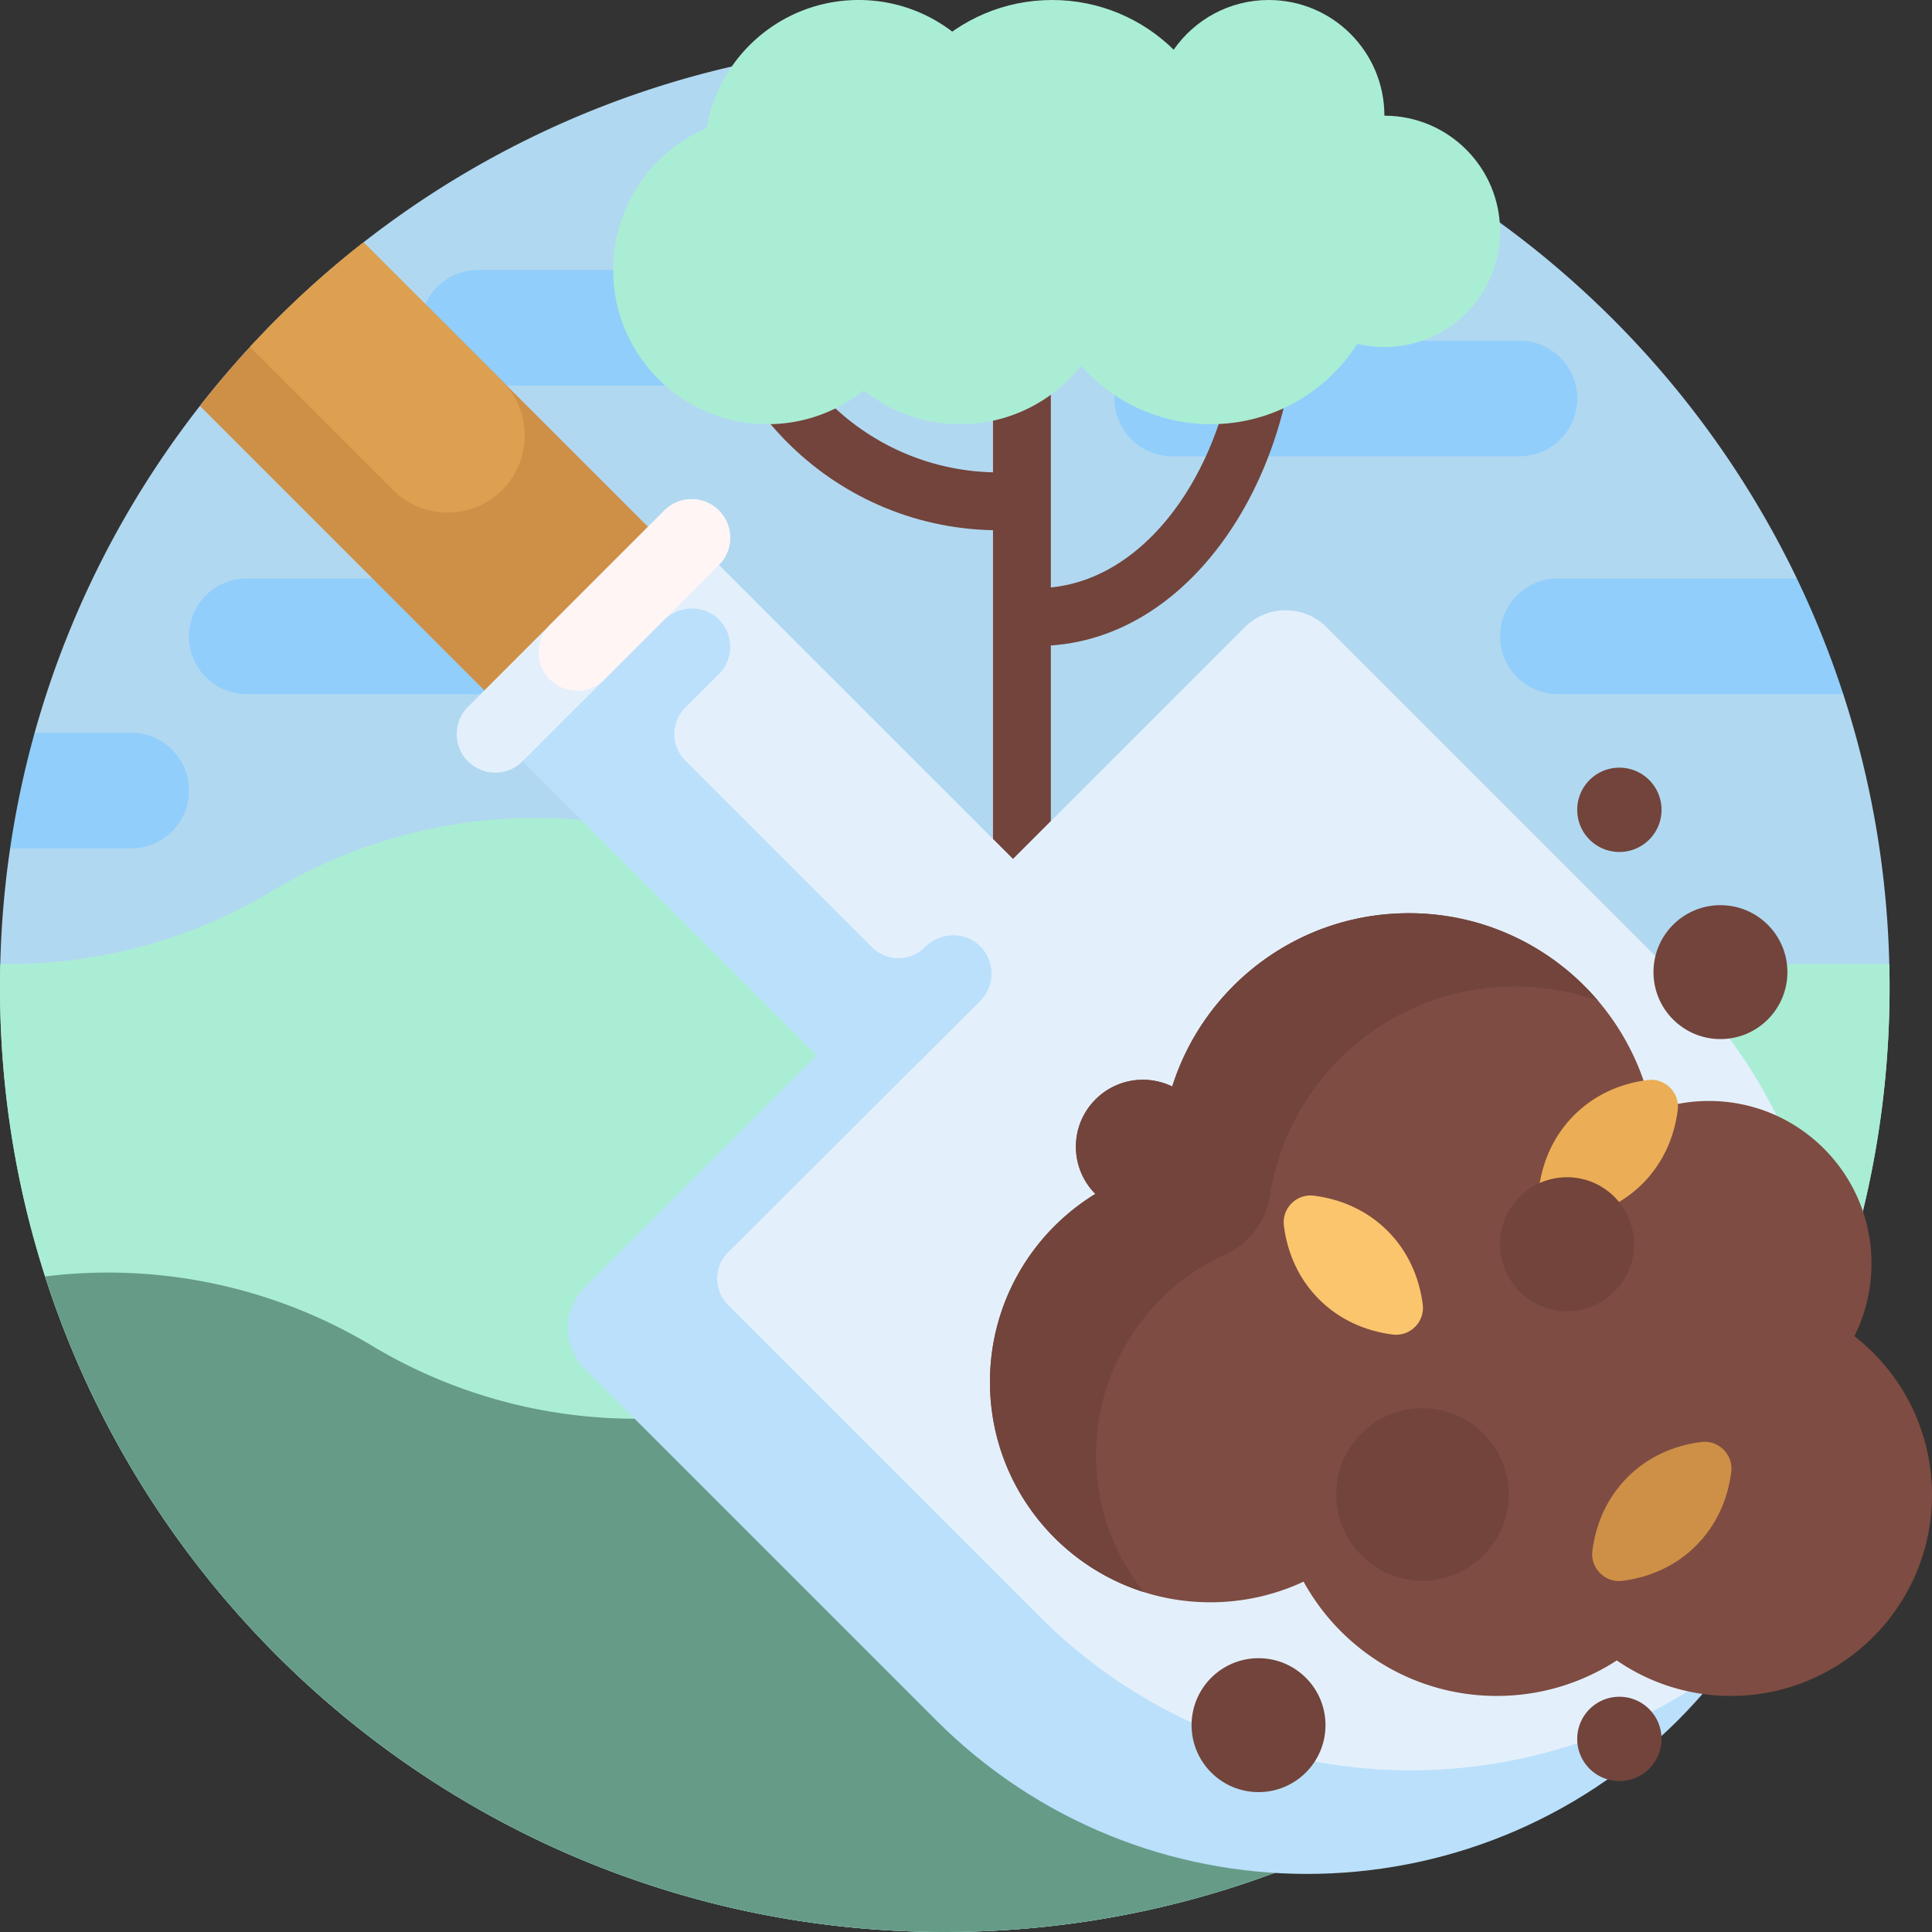 <?xml version="1.0" encoding="UTF-8"?> <svg xmlns="http://www.w3.org/2000/svg" xmlns:xlink="http://www.w3.org/1999/xlink" xmlns:svgjs="http://svgjs.com/svgjs" version="1.1" width="512" height="512" x="0" y="0" viewBox="0 0 501 501" style="enable-background:new 0 0 512 512" xml:space="preserve" class=""><rect x="0" y="0" width="501" height="501" fill="#333333" stroke="none"/><g><path fill="#B1D8F1" d="M490 256c0 135.31-109.69 245-245 245S0 391.31 0 256c0-12.23.896-24.251 2.626-36 .181-1.229 5.94-2.107 6.139-3.33a243.909 243.909 0 0 1 4.984-23.341c.264-.996-5.034-2.338-4.758-3.329C37.806 86.749 132.557 11 245 11c97.254 0 181.273 56.666 220.84 138.782.832 1.727-3.133 2.929-2.34 4.678a243.291 243.291 0 0 1 8.39 21.078c.449 1.302 5.665 3.146 6.093 4.458C485.783 203.924 490 229.47 490 256z" data-original="#49b4fa" class=""></path><path fill="#91CEFB" d="M289 103.333c0-8.284 6.716-15 15-15h90c8.284 0 15 6.716 15 15 0 8.284-6.716 15-15 15h-90c-8.284 0-15-6.715-15-15zM34 220c8.284 0 15-6.716 15-15s-6.716-15-15-15H8.993a243.455 243.455 0 0 0-6.366 30zm431.945-70H404c-8.284 0-15 6.716-15 15s6.716 15 15 15h73.983a243.332 243.332 0 0 0-12.038-30zM214 70h-90c-8.284 0-15 6.716-15 15s6.716 15 15 15h90c8.284 0 15-6.716 15-15s-6.716-15-15-15zm-45 95c0-8.284-6.716-15-15-15H64c-8.284 0-15 6.716-15 15s6.716 15 15 15h90c8.284 0 15-6.716 15-15z" data-original="#91cefb"></path><path fill="#72443B" d="M336.5 76c0 24.006-6.733 46.652-18.96 63.771-11.964 16.75-27.848 26.451-45.04 27.611V250c0 4.143-3.358 7.5-7.5 7.5s-7.5-3.357-7.5-7.5V137.486c-42.044-.802-76-35.253-76-77.486 0-4.143 3.358-7.5 7.5-7.5s7.5 3.357 7.5 7.5c0 33.961 27.228 61.683 61 62.482V80c0-4.143 3.358-7.5 7.5-7.5s7.5 3.357 7.5 7.5v72.332c27.323-2.633 49-35.863 49-76.332 0-4.143 3.358-7.5 7.5-7.5s7.5 3.357 7.5 7.5z" data-original="#72443b" class=""></path><path fill="#AAEDD5" d="M.072 250h2.095c24.101 0 47.75-6.55 68.416-18.95 42.112-25.267 94.721-25.267 136.832 0A132.978 132.978 0 0 0 275.831 250h214.095c.048 1.994.072 3.994.072 6 0 135.31-109.69 245-245 245S0 391.31 0 256c0-2.006.024-4.006.072-6z" data-original="#028f5d" class=""></path><path fill="#669B88" d="M378.928 367.9c.048 1.994.072 3.994.072 6 0 35.459-7.533 69.158-21.086 99.585C324.124 491.064 285.722 501 245 501c-109.149 0-201.627-71.375-233.307-169.998a132.94 132.94 0 0 1 84.723 17.948 132.978 132.978 0 0 0 68.416 18.95z" data-original="#09a66d" class=""></path><path fill="#CE9047" d="m94.268 62.842 135.777 135.777-42.426 42.426L51.842 105.268a246.435 246.435 0 0 1 42.426-42.426z" data-original="#ce9047" class=""></path><path fill="#DCA050" d="m94.268 62.842 35.945 35.945c7.81 7.811 7.81 20.474 0 28.285s-20.474 7.811-28.284 0L64.831 89.974a246.45 246.45 0 0 1 29.437-27.132z" data-original="#dca050" class=""></path><path fill="#BBE0FB" d="M435.106 446.106c-53.111 53.111-139.222 53.111-192.333 0L151.667 355c-5.858-5.858-5.858-15.355 0-21.213l60.104-60.104-83.331-83.331 50.912-50.912 83.331 83.331 60.104-60.104c5.858-5.858 15.355-5.858 21.213 0l91.106 91.106c53.111 53.111 53.111 139.222 0 192.333z" data-original="#bbe0fb"></path><path fill="#E3F0FB" d="M447.61 431.74c-53.286 40.216-129.415 36.048-177.967-12.503L188.808 338.4c-3.78-3.78-3.771-9.913.022-13.68 18.068-17.944 65.368-65.18 65.368-65.18 4.061-4.061 3.899-10.746-.486-14.598-4.002-3.515-10.132-3.068-13.898.698a9.659 9.659 0 0 1-13.658 0l-48.46-48.459c-3.772-3.772-3.772-9.887 0-13.658l8.727-8.728c4.061-4.061 3.899-10.746-.486-14.597-4.001-3.515-10.131-3.069-13.898.696l-36.528 36.528c-3.905 3.905-10.237 3.905-14.142 0s-3.905-10.237 0-14.142l50.912-50.912c3.905-3.905 10.237-3.905 14.142 0s3.905 10.237 0 14.142l76.26 76.26 60.104-60.104c5.858-5.858 15.355-5.858 21.213 0l91.106 91.106c48.552 48.553 52.72 124.682 12.504 177.968z" data-original="#e3f0fb" class=""></path><path fill="#FFF5F5" d="m186.423 146.511-29.698 29.698c-3.905 3.905-10.237 3.905-14.142 0s-3.905-10.237 0-14.142l29.698-29.698c3.905-3.905 10.237-3.905 14.142 0s3.905 10.237 0 14.142z" data-original="#fff5f5" class=""></path><path fill="#7E4C42" d="M501 387.642c0 28.797-23.345 52.142-52.142 52.142-10.992 0-21.189-3.401-29.597-9.208-8.954 5.825-19.641 9.208-31.119 9.208-21.588 0-40.381-11.972-50.1-29.639-7.344 3.436-15.54 5.355-24.184 5.355-31.559 0-57.142-25.583-57.142-57.142 0-20.634 10.938-38.714 27.331-48.759A17.304 17.304 0 0 1 279 297.361c0-9.588 7.773-17.361 17.361-17.361 2.732 0 5.316.631 7.615 1.755 8.229-26.056 32.593-44.946 61.369-44.946 31.087 0 57.024 22.044 63.033 51.354a42.065 42.065 0 0 1 14.775-2.663c23.281 0 42.154 18.873 42.154 42.154a41.977 41.977 0 0 1-4.431 18.832C493.124 356.028 501 370.915 501 387.642z" data-original="#7e4c42" class=""></path><path fill="#FBC56D" d="M332.927 317.817c-.563-4.472 3.29-8.325 7.762-7.762 7.236.911 13.92 3.926 19.126 9.131s8.22 11.89 9.131 19.126c.563 4.472-3.29 8.325-7.762 7.762-7.236-.911-13.92-3.926-19.126-9.131s-8.221-11.891-9.131-19.126z" data-original="#fbc56d"></path><path fill="#CE9047" d="M441.183 373.927c4.472-.563 8.325 3.29 7.762 7.762-.911 7.236-3.926 13.92-9.131 19.126s-11.89 8.22-19.126 9.131c-4.472.563-8.325-3.29-7.762-7.762.911-7.236 3.926-13.92 9.131-19.126s11.891-8.221 19.126-9.131z" data-original="#ce9047" class=""></path><path fill="#EBAE56" d="M427.311 280.055c4.472-.563 8.325 3.29 7.762 7.762-.911 7.236-3.926 13.92-9.131 19.126s-11.89 8.22-19.126 9.131c-4.472.563-8.325-3.29-7.762-7.762.911-7.236 3.926-13.92 9.131-19.126 5.206-5.205 11.891-8.22 19.126-9.131z" data-original="#ebae56" class=""></path><path fill="#72443B" d="M463.5 252.089c0 9.588-7.773 17.361-17.361 17.361s-17.361-7.773-17.361-17.361 7.773-17.361 17.361-17.361S463.5 242.5 463.5 252.089zM326.361 430c-9.588 0-17.361 7.773-17.361 17.361s7.773 17.361 17.361 17.361 17.361-7.773 17.361-17.361S335.949 430 326.361 430zm93.57-230.931c-6.037 0-10.931 4.894-10.931 10.931s4.894 10.931 10.931 10.931 10.931-4.894 10.931-10.931-4.895-10.931-10.931-10.931zm0 240.931c-6.037 0-10.931 4.894-10.931 10.931s4.894 10.931 10.931 10.931 10.931-4.894 10.931-10.931c-.001-6.037-4.895-10.931-10.931-10.931zm-135.712-62.652c0-23.115 13.725-43.024 33.469-52.023 6.193-2.823 10.567-8.497 11.594-15.226l.016-.1c4.865-30.717 31.465-54.2 63.55-54.2a64.229 64.229 0 0 1 21.534 3.692c-11.803-13.877-29.391-22.682-49.037-22.682-28.776 0-53.141 18.89-61.369 44.946a17.326 17.326 0 0 0-8.673-1.723c-8.406.499-15.371 7.156-16.212 15.535-.55 5.48 1.451 10.505 4.957 14.033-16.394 10.044-27.331 28.125-27.331 48.759 0 25.534 16.748 47.157 39.859 54.481a56.895 56.895 0 0 1-12.357-35.492zm122.142-72.07c-9.588 0-17.361 7.773-17.361 17.361S396.773 340 406.361 340s17.361-7.773 17.361-17.361-7.773-17.361-17.361-17.361zm-37.5 59.907c-12.35 0-22.361 10.011-22.361 22.361s10.011 22.361 22.361 22.361 22.361-10.011 22.361-22.361-10.011-22.361-22.361-22.361z" data-original="#72443b" class=""></path><path fill="#AAEDD5" d="M289 70c0 22.091-17.909 40-40 40a39.829 39.829 0 0 1-25-8.774A39.829 39.829 0 0 1 199 110c-22.091 0-40-17.909-40-40 0-16.495 9.984-30.657 24.239-36.774C186.457 14.361 202.884 0 222.667 0c19.395 0 35.565 13.804 39.224 32.123C277.657 37.487 289 52.419 289 70z" data-original="#017b4e" class=""></path><path fill="#AAEDD5" d="M389 60c0 16.568-13.431 30-30 30-2.423 0-4.779-.288-7.036-.83C343.974 101.694 329.957 110 314 110c-15.665 0-29.46-8.005-37.519-20.146-1.203.097-2.42.146-3.648.146-24.853 0-45-20.147-45-45s20.147-45 45-45c12.276 0 23.404 4.917 31.523 12.887C309.776 5.098 318.792 0 329 0c16.569 0 30 13.431 30 30 16.569 0 30 13.432 30 30z" data-original="#028f5d" class=""></path></g></svg> 